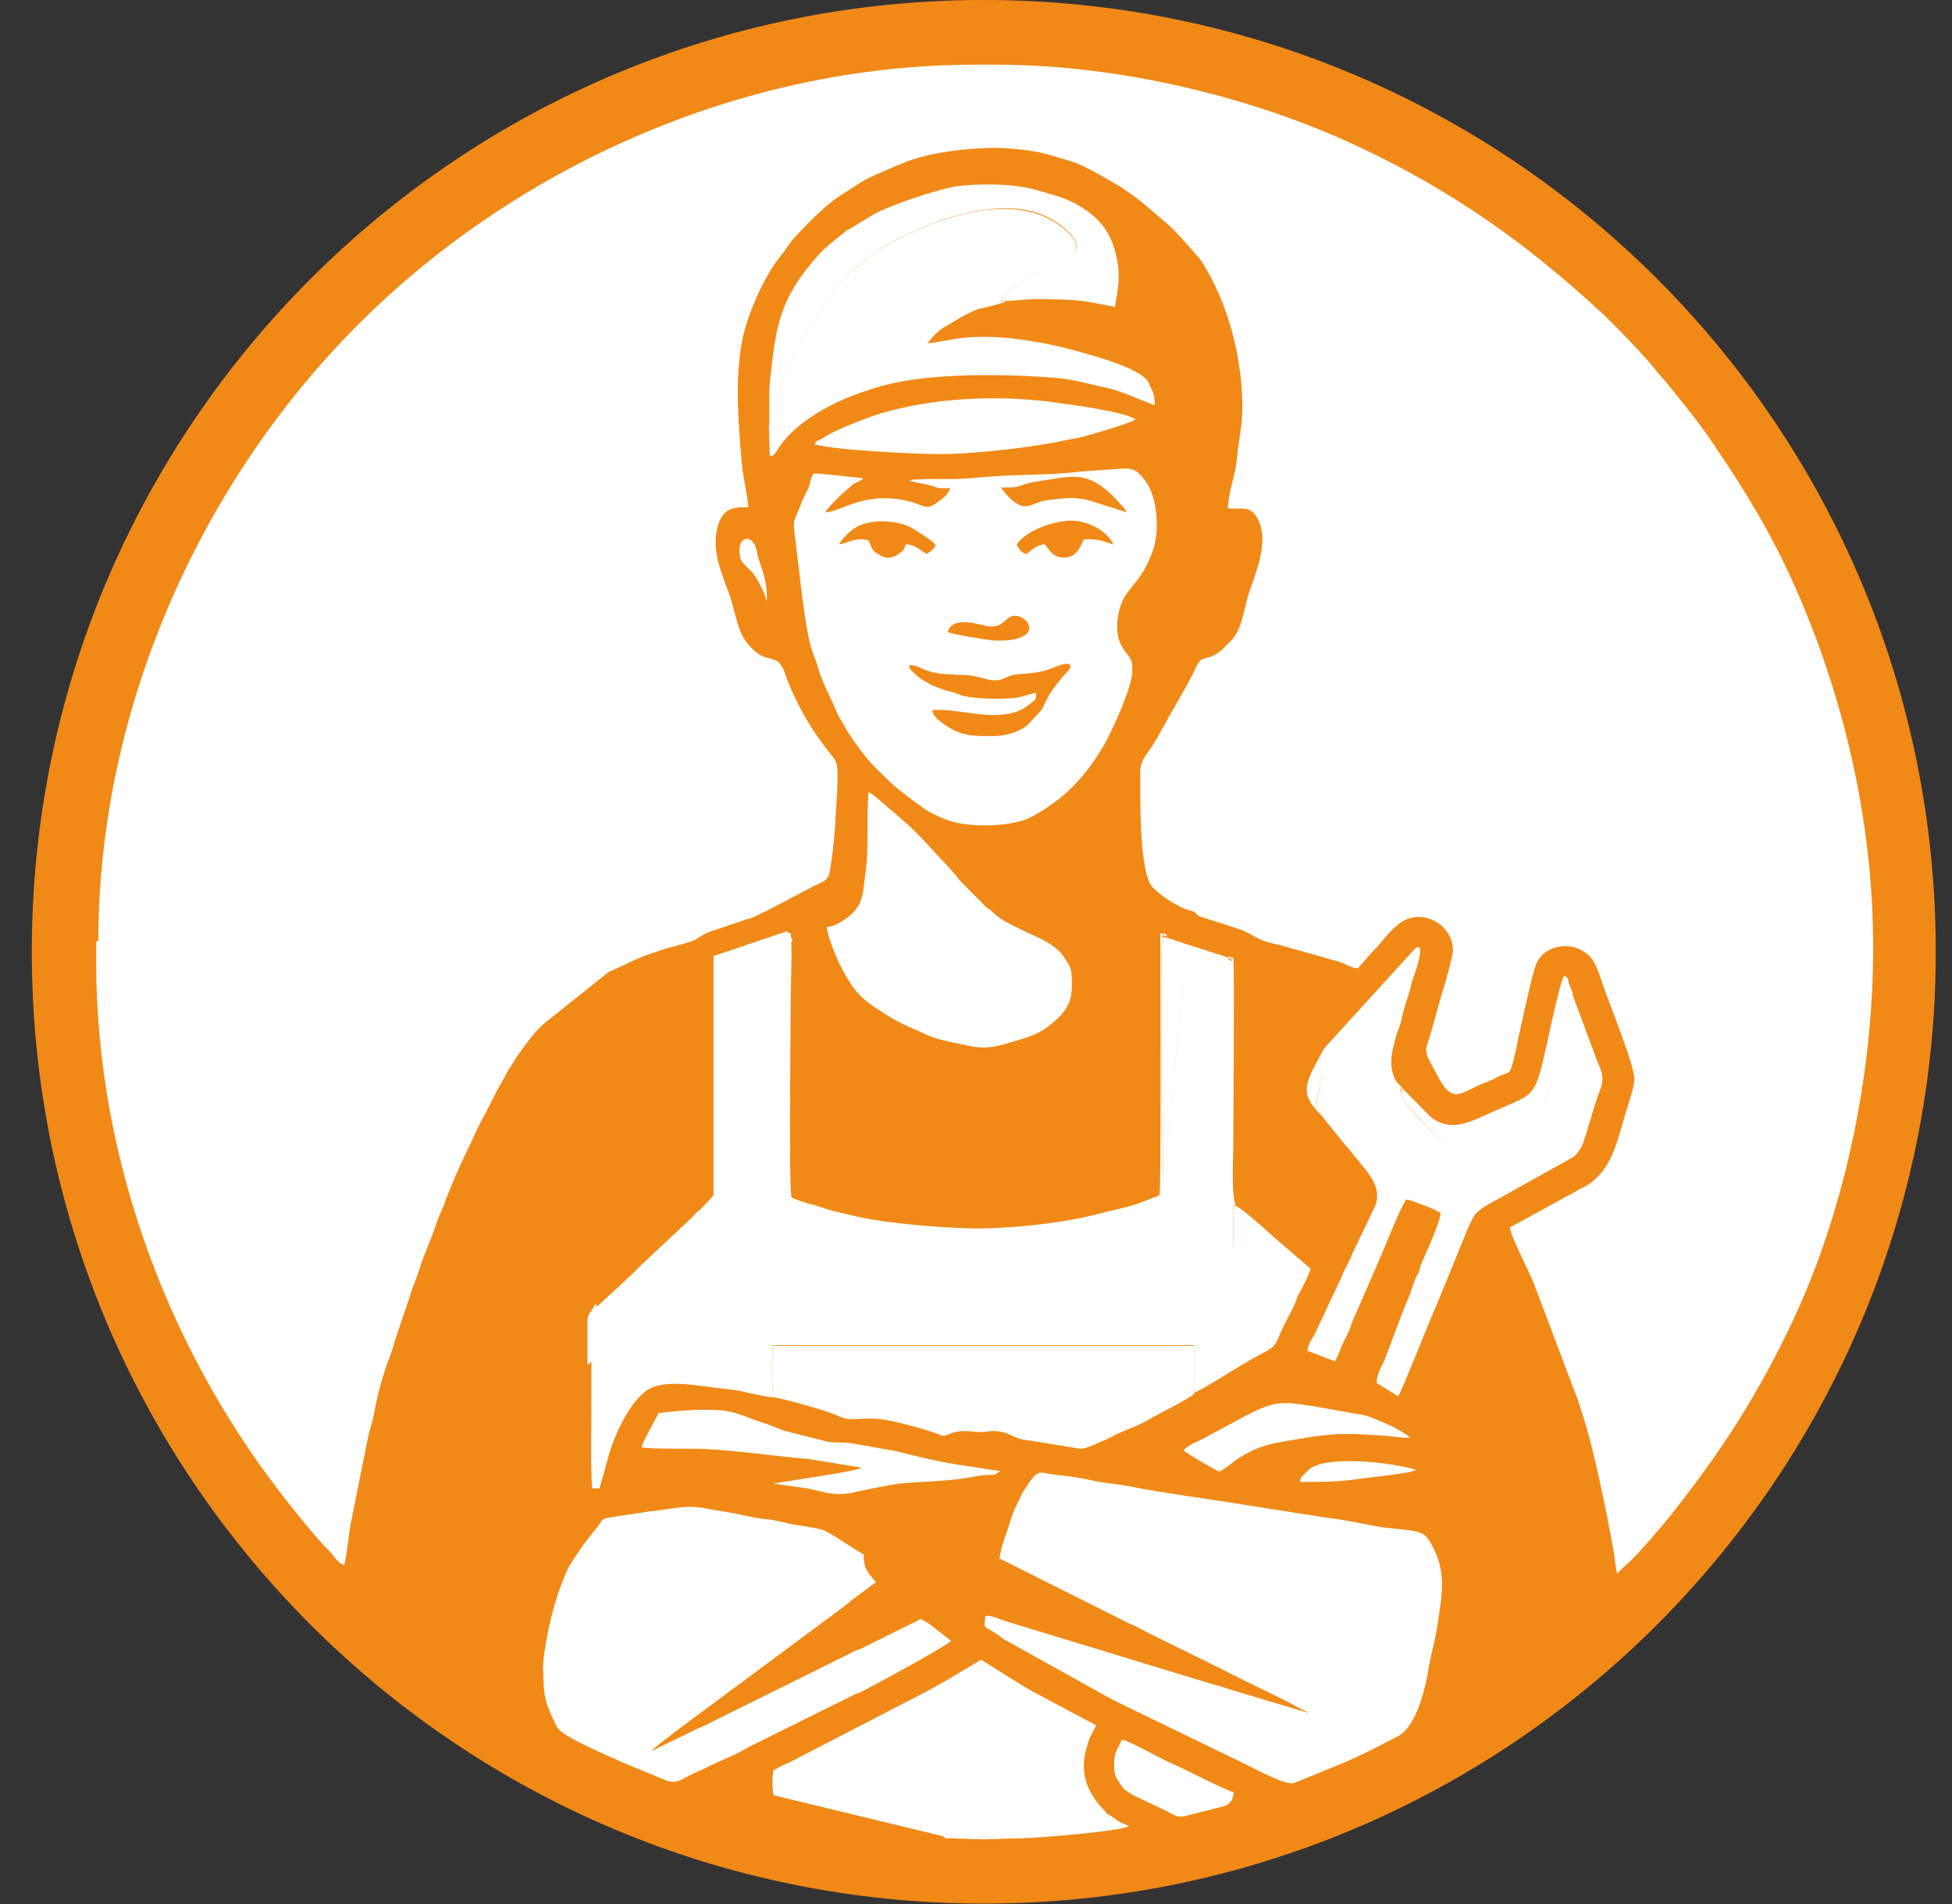 <svg width="41" height="40" viewBox="0 0 41 40" fill="none" xmlns="http://www.w3.org/2000/svg">
<rect x="0" y="0" width="41" height="40" fill="#333333" stroke="none"/>
<g clip-path="url(#clip0_6296_190465)">
<path fill-rule="evenodd" clip-rule="evenodd" d="M20.663 0C9.621 0 0.668 8.953 0.668 19.995C0.668 31.038 9.621 39.991 20.663 39.991C31.706 39.991 40.659 31.038 40.659 19.995C40.659 8.953 31.715 0 20.663 0Z" fill="#F18917"/>
<path fill-rule="evenodd" clip-rule="evenodd" d="M20.664 1.32C30.977 1.32 39.344 9.679 39.344 20.001C39.344 30.323 30.986 38.681 20.664 38.681C10.342 38.681 1.992 30.314 1.992 19.992C1.992 9.67 10.351 1.32 20.664 1.32Z" fill="white"/>
<path fill-rule="evenodd" clip-rule="evenodd" d="M1.777 19.726L1.804 21.14C1.804 21.689 2.039 23.319 2.165 23.86L2.417 24.923C2.48 25.166 2.552 25.382 2.615 25.607L2.723 25.931C2.903 26.472 3.101 27.003 3.327 27.526C3.372 27.625 3.408 27.724 3.462 27.823L4.885 30.39C5.263 30.957 5.948 31.894 6.398 32.389C6.434 32.434 6.47 32.453 6.506 32.498C6.551 32.551 6.551 32.561 6.605 32.615C6.65 32.66 6.677 32.678 6.713 32.723L8.397 34.362C8.488 34.434 8.56 34.497 8.65 34.569C9.749 35.47 10.442 35.902 11.658 36.605C12.054 36.839 12.577 37.1 13 37.271C14.171 37.749 14.387 37.839 15.585 38.199C16.044 38.334 16.522 38.442 17.008 38.541C17.251 38.586 17.494 38.64 17.756 38.676C17.891 38.694 18.026 38.712 18.134 38.73C18.837 38.829 19.431 38.883 20.179 38.883C20.341 38.883 20.44 38.901 20.566 38.91H20.701C20.818 38.91 20.899 38.883 21.016 38.883C21.16 38.883 21.305 38.883 21.449 38.883C21.881 38.883 22.286 38.811 22.692 38.784C23.232 38.757 23.709 38.649 24.241 38.559C24.475 38.523 24.736 38.451 24.97 38.397C25.934 38.199 26.889 37.857 27.799 37.496L28.879 37.019C28.978 36.965 29.059 36.929 29.168 36.875L29.465 36.722C29.933 36.479 30.392 36.208 30.834 35.92L31.636 35.38C32.059 35.083 32.482 34.758 32.869 34.416L33.113 34.209C33.203 34.137 33.248 34.083 33.338 34.011L33.698 33.677C33.698 33.677 33.698 33.677 33.707 33.668C33.707 33.668 33.707 33.668 33.716 33.659L34.653 32.705C34.698 32.651 34.698 32.642 34.752 32.588L34.968 32.353C35.481 31.804 36.175 30.858 36.562 30.219C36.625 30.12 36.679 30.048 36.742 29.939C37.013 29.489 37.292 29.021 37.526 28.552L38.571 26.058L38.886 25.031C39.021 24.562 39.129 24.103 39.219 23.617C39.264 23.364 39.318 23.094 39.346 22.86C39.463 21.896 39.544 21.383 39.544 20.401C39.544 20.257 39.562 20.185 39.571 20.05V19.942C39.571 19.807 39.544 19.726 39.544 19.564C39.544 19.131 39.544 18.735 39.49 18.302C39.472 18.158 39.463 18.032 39.453 17.888C39.417 17.24 39.21 16.294 39.066 15.655C38.859 14.736 38.571 13.835 38.22 12.961C38.193 12.898 38.184 12.871 38.157 12.808L37.958 12.34C37.877 12.133 37.778 11.953 37.688 11.754C37.499 11.367 37.301 10.962 37.076 10.592C36.481 9.602 35.842 8.611 35.067 7.746L34.563 7.17C34.563 7.17 34.491 7.098 34.446 7.053L34.166 6.756C34.166 6.756 34.166 6.756 34.157 6.747L32.617 5.35C32.536 5.278 32.464 5.233 32.374 5.161C31.572 4.513 30.375 3.72 29.438 3.252L28.699 2.892C27.727 2.405 26.682 2.063 25.637 1.766L24.574 1.513C23.25 1.216 21.872 1.117 20.404 1.117C19.017 1.117 17.603 1.315 16.279 1.622C16.125 1.658 15.963 1.703 15.819 1.73C15.441 1.811 15.081 1.946 14.711 2.054C14.621 2.081 14.576 2.108 14.477 2.135C13.973 2.288 12.928 2.72 12.415 2.991L12.126 3.135C11.082 3.63 10.1 4.297 9.181 4.99C9.064 5.08 8.965 5.161 8.857 5.242C8.794 5.287 8.767 5.323 8.704 5.368C8.109 5.837 7.407 6.494 6.884 7.062L6.614 7.359C5.966 8.098 5.227 9.007 4.741 9.836C4.696 9.908 4.669 9.944 4.633 10.016C4.597 10.079 4.57 10.133 4.524 10.196C4.443 10.322 4.38 10.439 4.299 10.566C3.903 11.223 3.417 12.196 3.155 12.907C3.056 13.187 2.93 13.457 2.831 13.754C2.381 15.123 2.021 16.591 1.885 18.041L1.84 18.591C1.804 18.924 1.795 19.329 1.795 19.699V19.717L1.777 19.726Z" fill="#F18917"/>
<path fill-rule="evenodd" clip-rule="evenodd" d="M2.02 19.77V20.202C2.02 24.444 3.614 28.552 6.154 31.695C6.415 32.019 6.649 32.316 6.928 32.596C7.018 32.686 7.099 32.848 7.226 32.875C7.289 32.704 7.325 32.172 7.379 31.947L7.739 30.155C7.766 30.02 7.82 29.893 7.847 29.749C7.919 29.317 8.045 28.867 8.198 28.47C8.252 28.335 8.279 28.209 8.324 28.074L8.595 27.273C8.64 27.11 8.685 27.011 8.739 26.867C8.793 26.723 8.82 26.615 8.874 26.471C8.964 26.219 9.09 25.948 9.171 25.687C9.216 25.543 9.288 25.426 9.333 25.291C9.423 25.021 9.684 24.426 9.811 24.174C9.937 23.922 10.027 23.688 10.162 23.453C10.288 23.228 10.396 22.967 10.531 22.751C10.612 22.616 10.639 22.526 10.729 22.4C10.801 22.292 10.846 22.201 10.936 22.084C11.09 21.877 11.243 21.661 11.432 21.499L12.774 20.427C12.837 20.391 12.9 20.373 12.972 20.337L13.332 20.166C13.575 20.058 13.873 19.959 14.134 19.887C14.791 19.716 14.494 19.761 14.89 19.581L15.692 19.31C15.854 19.274 15.935 19.202 16.079 19.148L17.124 18.599C17.268 18.527 17.385 18.509 17.422 18.337C17.476 18.058 17.52 17.662 17.539 17.383C17.557 17.023 17.584 16.716 17.593 16.356C17.593 15.924 17.566 16.023 17.268 15.608C16.962 15.203 16.692 14.699 16.512 14.221C16.494 14.167 16.476 14.095 16.44 14.032C16.404 13.978 16.377 13.915 16.323 13.888C16.106 13.789 16.025 13.852 15.782 13.609C15.521 13.357 15.476 13.023 15.377 12.672C15.224 12.15 14.909 11.627 15.08 11.042C15.206 10.61 15.503 10.664 15.719 10.655C15.701 10.375 15.611 10.069 15.584 9.763C15.512 8.943 15.431 7.998 15.584 7.178C15.692 6.619 16.043 5.809 16.404 5.367C16.503 5.25 16.575 5.106 16.692 4.989C16.962 4.692 17.313 4.332 17.638 4.116L18.133 3.8C18.295 3.701 18.845 3.476 19.043 3.395C19.547 3.206 20.214 3.125 20.772 3.107C21.141 3.098 21.646 3.152 21.97 3.233L22.465 3.377C22.817 3.485 23.231 3.755 23.555 3.935C23.609 3.971 23.681 4.025 23.744 4.07C24.015 4.251 24.231 4.467 24.483 4.674C24.681 4.836 24.951 5.151 25.122 5.349C25.177 5.413 25.212 5.44 25.258 5.521C25.798 6.385 26.095 7.511 26.095 8.574C26.095 8.943 26.005 9.304 25.978 9.655C25.942 10.015 25.807 10.303 25.789 10.682C26.122 10.7 26.302 10.601 26.456 10.988C26.627 11.42 26.383 12.033 26.239 12.438C26.131 12.753 26.104 13.177 25.879 13.438L25.654 13.663C25.303 13.942 25.267 13.699 25.104 14.05C25.005 14.275 24.753 14.708 24.618 14.942C24.447 15.23 24.312 15.527 24.114 15.798C24.033 15.915 23.951 16.032 23.951 16.194C23.951 16.653 23.916 18.346 24.213 18.644C24.393 18.824 24.645 18.986 24.87 19.085C24.942 19.121 25.005 19.121 25.068 19.148C25.168 19.202 25.086 19.211 25.239 19.265L25.636 19.391C25.834 19.463 26.05 19.508 26.23 19.608C26.483 19.752 26.537 19.779 26.834 19.842C26.987 19.878 27.113 19.923 27.257 19.959L28.113 20.202C28.239 20.238 28.392 20.337 28.518 20.346L28.842 19.977C29.041 19.788 29.185 19.544 29.419 19.382C29.869 19.067 30.518 19.418 30.518 19.968C30.518 20.058 30.383 20.553 30.355 20.652C30.211 21.085 30.112 21.544 29.968 21.976C29.914 22.148 30.04 22.301 30.184 22.58C30.536 23.264 30.68 22.922 31.247 22.724C31.355 22.688 31.436 22.625 31.535 22.589C31.698 22.526 31.706 22.553 31.761 22.382C31.833 22.13 31.869 21.904 31.923 21.661C32.013 21.283 32.148 20.598 32.256 20.283C32.409 19.833 33.067 19.734 33.4 20.103C33.535 20.247 33.598 20.499 33.67 20.697C33.787 21.049 34.328 22.373 34.328 22.661C34.328 22.823 34.237 23.075 34.193 23.228C33.967 23.931 33.895 24.534 33.346 24.895C33.283 24.94 33.193 24.967 33.112 25.021L31.715 25.786C31.715 25.948 32.148 26.759 32.238 27.02L33.058 29.191C33.085 29.272 33.112 29.317 33.139 29.398C33.166 29.479 33.184 29.551 33.211 29.632C33.463 30.353 33.751 31.794 33.886 32.551C33.922 32.731 33.922 32.884 33.967 33.064C34.03 32.983 34.147 32.884 34.246 32.794C34.436 32.614 34.877 32.1 35.057 31.875C36.129 30.533 36.94 29.29 37.705 27.642C38.714 25.453 39.344 22.67 39.344 19.914C39.344 17.158 38.687 14.546 37.696 12.312C37.21 11.213 36.633 10.276 36.021 9.376C35.706 8.898 35.354 8.475 35.021 8.061C34.931 7.952 34.841 7.862 34.76 7.754C34.517 7.448 33.922 6.836 33.634 6.565C32.067 5.115 30.473 3.98 28.473 3.053C26.365 2.071 23.591 1.359 20.916 1.359H20.484C15.503 1.359 10.765 3.566 7.523 6.818C4.28 10.06 2.065 14.807 2.065 19.779" fill="white"/>
<path fill-rule="evenodd" clip-rule="evenodd" d="M16.473 19.692L16.5 19.737L15.879 20.332C15.807 20.413 15.753 20.458 15.69 20.53C15.609 20.611 15.537 20.611 15.501 20.737L15.411 21.854C15.357 22.845 15.239 23.799 15.185 24.799C15.176 25.024 15.149 25.349 15.122 25.556C15.104 25.682 15.104 26.006 15.059 26.087C15.059 26.087 14.978 26.177 14.969 26.186L12.447 28.429V27.726C12.456 27.627 12.483 27.654 12.528 27.573C12.375 27.681 12.42 27.726 12.42 27.943V29.375C12.429 29.96 12.393 30.699 12.438 31.266H12.591C12.645 31.086 12.717 30.834 12.754 30.69C12.862 30.248 13.186 29.492 13.582 29.213C13.897 28.987 14.519 29.087 14.915 29.14C15.122 29.168 15.383 29.186 15.591 29.231C15.798 29.276 16.032 29.339 16.248 29.357C16.203 29.213 16.212 28.438 16.23 28.258H25.084V29.258C25.21 29.222 26.003 28.717 26.255 28.573C26.822 28.258 26.741 28.357 26.93 27.925C27.012 27.744 27.237 27.366 27.264 27.195C27.174 27.222 27.255 27.231 27.156 27.168L26.732 26.826C26.732 26.826 26.615 26.736 26.57 26.7L26.246 26.429C26.174 26.375 25.985 26.24 25.904 26.159V25.349C25.931 25.294 25.877 25.313 25.958 25.322C25.859 25.132 25.904 24.322 25.904 24.052C25.904 23.601 25.931 20.26 25.904 20.125L25.787 20.088C25.841 20.152 25.805 20.116 25.877 20.161V20.494L24.886 20.413C24.715 21.773 24.616 23.304 24.436 24.619C24.399 24.547 24.372 20.026 24.409 19.647L24.526 19.674C24.472 19.611 24.481 19.611 24.372 19.611C24.372 20.161 24.39 24.997 24.355 25.105C24.355 25.105 24.346 25.105 24.337 25.114C24.282 25.141 24.337 25.114 24.282 25.141C24.246 25.159 24.219 25.159 24.183 25.177C24.111 25.204 24.048 25.232 23.976 25.259C23.697 25.367 23.364 25.421 23.067 25.502C22.373 25.691 21.256 25.808 20.535 25.808C19.914 25.808 18.563 25.7 17.951 25.547C17.806 25.511 17.635 25.475 17.491 25.439C17.329 25.394 17.203 25.34 17.05 25.303C16.924 25.276 16.753 25.213 16.627 25.159C16.564 24.961 16.608 21.683 16.608 20.998C16.608 20.593 16.645 19.989 16.608 19.602C16.5 19.602 16.527 19.593 16.482 19.647" fill="white"/>
<path fill-rule="evenodd" clip-rule="evenodd" d="M19.125 10.1C19.233 10.145 19.377 10.154 19.512 10.19C19.701 10.244 19.701 10.271 19.953 10.253C19.953 10.388 19.602 10.649 19.485 10.649C19.395 10.649 19.251 10.577 19.161 10.55C18.188 10.28 17.693 10.748 17.332 10.766C17.413 10.64 17.567 10.487 17.693 10.37C17.765 10.307 17.819 10.262 17.9 10.19C17.972 10.127 18.116 10.1 18.125 10.046C17.927 10.028 17.206 9.938 17.089 9.947C17.008 10.073 17.026 10.154 16.972 10.271C16.918 10.379 16.864 10.478 16.828 10.577C16.693 10.956 16.639 10.857 16.702 11.316C16.783 11.91 16.9 13.225 17.062 13.685C17.098 13.784 17.152 13.91 17.179 14.018C17.278 14.36 17.468 14.694 17.585 14.982C17.621 15.072 17.693 15.171 17.747 15.27C17.855 15.486 18.242 15.999 18.413 16.153L18.765 16.495C18.81 16.531 18.846 16.558 18.882 16.594L19.143 16.792C19.422 16.99 19.44 17.044 19.863 17.215C20.296 17.387 21.034 17.369 21.467 17.242C21.719 17.17 22.115 16.891 22.313 16.729C22.674 16.423 22.971 16.035 23.205 15.621C23.376 15.315 23.755 14.486 23.782 14.135C23.808 13.748 23.655 13.811 23.52 13.487C23.412 13.234 23.475 12.793 23.61 12.559C23.826 12.208 23.998 12.162 24.214 11.568C24.376 11.127 24.295 10.388 24.043 10.082C23.835 9.821 23.773 9.83 23.412 9.857C23.16 9.875 22.836 9.893 22.566 9.92C22.034 9.983 21.395 9.965 20.827 10.01C20.557 10.028 20.278 10.064 19.989 10.064C19.818 10.064 19.206 10.055 19.107 10.091" fill="white"/>
<path fill-rule="evenodd" clip-rule="evenodd" d="M20.987 32.737L23.626 34.061C23.698 34.106 23.752 34.115 23.842 34.16C23.977 34.233 24.121 34.304 24.247 34.368L25.67 35.07C26.148 35.322 26.652 35.547 27.102 35.782C27.156 35.809 27.247 35.863 27.3 35.89C27.382 35.935 27.427 35.944 27.499 35.989L25.832 35.493C25.679 35.43 25.562 35.412 25.418 35.367L21.131 34.061C21.014 34.025 20.797 33.917 20.698 33.953C20.662 34.251 20.644 34.124 20.978 34.359C21.032 34.395 21.05 34.422 21.122 34.458L23.274 35.656C23.337 35.692 23.383 35.71 23.427 35.737L26.175 37.07C26.364 37.16 27.012 37.52 27.183 37.457L28.219 37.034C28.697 36.827 28.94 36.691 29.345 36.484C29.777 36.277 29.958 35.367 30.021 34.971C30.066 34.71 30.147 34.449 30.183 34.196C30.273 33.593 30.39 33.089 30.12 32.548C29.922 32.152 29.904 32.179 29.138 32.098C28.814 32.062 28.282 31.927 27.904 31.891L26.238 31.629C25.49 31.503 24.49 31.377 23.77 31.233C23.491 31.179 23.202 31.161 22.923 31.098C22.653 31.035 22.383 31.008 22.095 30.972C21.824 30.936 21.806 30.837 21.518 31.296C21.455 31.386 21.41 31.512 21.356 31.611C21.302 31.72 21.257 31.828 21.221 31.954C21.14 32.224 21.032 32.458 20.996 32.728" fill="white"/>
<path fill-rule="evenodd" clip-rule="evenodd" d="M11.411 35.093C11.411 35.661 11.465 35.814 11.7 36.282C11.799 36.489 12.844 36.913 13.087 37.03L13.978 37.399C14.23 37.498 14.339 37.354 14.609 37.237C14.717 37.192 14.78 37.165 14.897 37.102L15.492 36.832C15.582 36.787 15.672 36.733 15.753 36.688L17.896 35.625C17.977 35.58 17.968 35.589 18.049 35.562C18.176 35.508 19.887 34.58 19.977 34.472L19.527 34.121C19.527 34.121 19.464 34.085 19.437 34.067C19.284 33.968 19.373 34.022 19.157 34.103L18.104 34.625C18.023 34.67 17.986 34.661 17.914 34.706L14.753 36.273C14.699 36.3 14.636 36.318 14.573 36.354L13.681 36.787C13.726 36.706 14.897 35.85 14.969 35.796L17.725 33.751C17.725 33.751 17.788 33.697 17.806 33.688C17.86 33.643 17.905 33.598 17.95 33.571L18.401 33.238C18.329 33.148 18.302 33.139 18.221 33.013C18.158 32.905 18.14 32.815 18.14 32.653C18.041 32.617 17.473 32.211 17.275 32.139C17.176 32.103 16.806 32.049 16.68 32.031C16.491 31.995 16.302 31.932 16.077 31.914C15.888 31.896 15.69 31.851 15.492 31.806C15.32 31.77 15.104 31.743 14.915 31.707C14.411 31.59 14.132 31.707 13.645 31.752L12.753 31.887C12.618 31.923 12.636 31.968 12.564 32.058L12.258 32.445C12.168 32.571 12.069 32.725 11.97 32.878C11.889 33.013 11.817 33.22 11.763 33.364C11.601 33.769 11.402 34.679 11.402 35.102" fill="white"/>
<path fill-rule="evenodd" clip-rule="evenodd" d="M16.25 37.173C16.214 37.299 16.214 37.587 16.25 37.722L19.672 38.551C19.771 38.578 19.816 38.569 19.861 38.623C20.105 38.614 20.402 38.641 20.663 38.641C20.933 38.641 21.221 38.614 21.483 38.623C21.51 38.533 21.816 38.524 21.924 38.506L23.257 38.182V38.11C23.149 37.957 22.582 37.515 22.825 36.714C22.852 36.642 22.861 36.551 22.906 36.479C22.942 36.407 22.987 36.326 23.023 36.245L21.789 35.588C21.591 35.498 20.609 34.867 20.609 34.867L19.852 35.318C19.762 35.372 19.663 35.417 19.582 35.471L16.556 37.038C16.421 37.092 16.394 37.11 16.277 37.173" fill="white"/>
<path fill-rule="evenodd" clip-rule="evenodd" d="M16.15 8.997L16.168 9.573C16.294 9.591 16.285 9.474 16.474 9.249C16.735 8.942 17.05 8.735 17.393 8.546C17.717 8.366 18.203 8.195 18.564 8.096C19.59 7.826 21.157 7.853 22.22 7.943C22.554 7.97 22.95 8.087 23.292 8.159C23.562 8.213 24.148 8.492 24.256 8.51C24.256 8.393 24.238 8.285 24.193 8.186C24.139 8.078 24.121 7.997 24.04 7.934C23.742 7.681 23.004 7.483 22.617 7.375C21.905 7.177 20.923 7.006 20.176 7.105C19.933 7.132 19.707 7.195 19.482 7.213C19.581 7.096 19.581 7.06 19.779 6.907L20.185 6.664C20.302 6.61 20.455 6.511 20.617 6.475C20.68 6.466 21.085 6.366 21.131 6.33H21.022C21.239 5.988 21.995 5.592 22.392 5.421C22.509 5.367 22.617 5.349 22.599 5.16C22.599 5.06 22.491 4.934 22.419 4.871C21.941 4.43 21.347 4.331 20.653 4.421C20.383 4.457 19.806 4.601 19.581 4.7C19.095 4.907 18.978 4.952 18.5 5.223L17.861 5.709C17.726 5.817 17.771 5.808 17.627 5.934L16.726 7.303C16.663 7.429 16.645 7.501 16.591 7.627C16.555 7.727 16.492 7.835 16.456 7.943C16.42 8.078 16.393 8.186 16.348 8.303L16.15 8.988C16.15 8.988 16.15 8.997 16.141 9.006" fill="white"/>
<path fill-rule="evenodd" clip-rule="evenodd" d="M27.573 23.218C27.619 23.299 27.736 23.407 27.799 23.488L28.249 24.047C28.33 24.128 28.402 24.227 28.474 24.317C28.708 24.614 29.051 24.929 28.88 25.343L28.402 26.343C28.33 26.541 28.249 26.631 28.168 26.848L27.61 28.037C27.555 28.127 27.456 28.28 27.465 28.379L28.051 28.604C28.051 28.604 28.132 28.451 28.15 28.406C28.168 28.361 28.177 28.334 28.195 28.28L28.348 27.974C28.393 27.892 28.393 27.829 28.429 27.748L28.988 26.469C29.078 26.271 29.456 25.307 29.555 25.199C29.645 25.217 30.149 25.407 30.258 25.479C30.258 25.686 29.852 26.532 29.834 26.604C29.78 26.821 29.816 26.686 29.744 26.83C29.681 26.965 29.645 27.127 29.582 27.271C29.438 27.586 29.204 28.271 29.069 28.595C28.988 28.766 28.916 28.892 28.916 29.054L29.366 29.334C29.429 29.262 29.996 27.82 30.105 27.577C30.195 27.37 30.267 27.181 30.348 26.992L30.465 26.703C30.546 26.523 30.87 25.668 30.969 25.533C31.077 25.389 31.293 25.28 31.465 25.19L33.059 24.299C33.122 24.245 33.203 24.137 33.239 24.047C33.338 23.794 33.473 23.254 33.536 23.101C33.572 23.002 33.617 22.885 33.644 22.776C33.707 22.542 33.545 22.335 33.491 22.137L33.032 20.903C32.951 21.056 32.951 21.101 32.915 21.29L32.626 22.488C32.545 22.767 32.554 23.002 32.401 23.263C32.257 23.524 31.798 23.668 31.474 23.812C31.401 23.848 31.347 23.848 31.275 23.884C30.996 24.01 30.852 24.11 30.456 24.028C30.24 23.983 29.51 23.236 29.456 23.047C29.384 22.831 29.42 22.885 29.456 22.866C29.402 22.776 29.339 22.759 29.294 22.659C29.159 22.344 29.24 22.074 29.33 21.75C29.357 21.66 29.384 21.606 29.42 21.488C29.447 21.389 29.465 21.272 29.492 21.191C29.555 20.975 29.609 20.858 29.654 20.633C29.519 20.723 29.474 20.813 29.348 20.921L29.132 21.137C29.132 21.137 29.096 21.182 29.069 21.218L28.069 22.227C28.015 22.281 27.997 22.317 27.934 22.38C27.79 22.506 27.781 22.551 27.736 22.759C27.7 22.939 27.655 23.074 27.637 23.245C27.619 23.227 27.591 23.227 27.573 23.209" fill="white"/>
<path fill-rule="evenodd" clip-rule="evenodd" d="M16.252 29.354C16.45 29.381 17.395 29.642 17.612 29.751C17.693 29.787 17.81 29.823 17.918 29.814C18.17 29.805 18.314 29.787 18.566 29.823C18.846 29.868 19.422 30.021 19.683 30.12C19.827 30.174 19.8 30.183 19.953 30.12C20.197 30.021 20.395 30.084 20.593 30.084C20.71 30.084 20.8 30.057 20.926 30.066C21.196 30.084 21.259 30.192 21.458 30.237L22.692 30.435C22.836 30.435 23.016 30.327 23.223 30.246C23.295 30.219 23.376 30.165 23.457 30.129C23.682 30.021 23.916 29.958 24.187 29.787C24.259 29.742 25.06 29.345 25.087 29.273V28.273H16.233C16.215 28.454 16.206 29.228 16.252 29.372" fill="white"/>
<path fill-rule="evenodd" clip-rule="evenodd" d="M17.367 19.477C17.367 19.621 17.565 20.116 17.637 20.26C17.953 20.873 18.088 20.99 18.682 21.359C19.024 21.566 19.187 21.602 19.421 21.719C19.646 21.837 20.015 21.899 20.267 21.954C20.673 22.053 20.889 21.999 21.222 21.899C21.492 21.818 21.763 21.755 21.988 21.584C22.195 21.422 22.402 21.26 22.483 20.981C22.519 20.846 22.519 20.639 22.51 20.494C22.492 20.287 22.438 20.251 22.348 20.107C22.168 19.828 21.754 19.675 21.546 19.576C21.321 19.459 21.051 19.36 20.871 19.179C20.799 19.107 20.772 19.107 20.709 19.053L20.177 18.513C20.114 18.45 20.123 18.441 20.06 18.369C20.006 18.315 19.97 18.261 19.925 18.216C19.61 17.891 19.313 17.531 18.997 17.261C18.934 17.207 18.898 17.18 18.844 17.126L18.547 16.874C18.493 16.829 18.34 16.675 18.241 16.648C18.196 17.243 18.259 17.864 18.169 18.414C18.115 18.774 18.151 19.053 17.718 19.332C17.583 19.414 17.556 19.441 17.376 19.477" fill="white"/>
<path fill-rule="evenodd" clip-rule="evenodd" d="M16.152 8.995C16.152 8.995 16.152 8.977 16.161 8.977L16.36 8.293C16.395 8.176 16.423 8.067 16.468 7.932C16.504 7.815 16.558 7.716 16.603 7.617C16.648 7.491 16.675 7.419 16.738 7.293L17.639 5.924C17.774 5.807 17.738 5.807 17.873 5.699L18.512 5.212C18.989 4.942 19.107 4.897 19.593 4.69C19.818 4.591 20.395 4.447 20.665 4.411C21.358 4.312 21.962 4.411 22.43 4.861C22.502 4.924 22.601 5.05 22.61 5.149C22.619 5.338 22.52 5.356 22.403 5.41C22.016 5.572 21.25 5.978 21.034 6.32H21.142C21.232 6.329 21.566 6.284 21.71 6.284C22.079 6.284 22.538 6.284 22.89 6.347L23.421 6.446C23.457 6.149 23.529 5.924 23.484 5.591C23.412 5.068 23.232 4.699 22.791 4.402C22.412 4.149 22.169 4.113 21.782 3.996C21.322 3.852 20.557 3.852 20.079 3.915C19.728 3.969 18.674 4.312 18.323 4.519L17.882 4.789C17.801 4.843 17.819 4.807 17.738 4.879C17.584 5.014 17.413 5.122 17.233 5.311C16.927 5.645 16.648 6.014 16.477 6.437C16.278 6.924 16.224 7.518 16.17 8.04C16.143 8.356 16.17 8.671 16.152 8.986" fill="white"/>
<path fill-rule="evenodd" clip-rule="evenodd" d="M17.105 9.333C17.529 9.459 19.24 9.54 19.744 9.54C20.465 9.54 21.708 9.396 22.366 9.252C22.501 9.225 22.627 9.207 22.762 9.171C22.987 9.108 23.69 8.91 23.852 8.811C23.627 8.648 22.51 8.504 22.185 8.459C20.997 8.288 19.627 8.351 18.502 8.684C18.276 8.748 17.619 9.009 17.412 9.126C17.34 9.171 17.331 9.18 17.25 9.225C17.186 9.252 17.123 9.261 17.114 9.342" fill="white"/>
<path fill-rule="evenodd" clip-rule="evenodd" d="M13.828 29.698C13.756 29.842 13.477 30.32 13.477 30.41C13.855 30.446 14.296 30.428 14.684 30.437C15.458 30.464 16.233 30.59 16.998 30.653L18.097 30.833C18.097 30.833 18.079 30.833 18.079 30.842C18.052 30.896 16.278 31.157 16.242 31.166L16.8 31.247C17.259 31.293 17.449 31.473 18.007 31.337C18.187 31.293 18.412 31.256 18.584 31.22C19.079 31.103 19.772 31.157 20.448 31.022C20.547 31.004 20.628 30.995 20.745 30.986C20.79 30.986 20.853 30.986 20.898 30.977L21.006 30.905L20.124 30.77C19.791 30.725 19.151 30.572 18.8 30.482L17.881 30.32C17.719 30.293 17.539 30.32 17.368 30.284L16.512 30.067C16.377 30.032 16.233 29.959 16.125 29.923C15.494 29.725 15.476 29.617 14.819 29.617C14.485 29.617 14.143 29.644 13.819 29.689" fill="white"/>
<path fill-rule="evenodd" clip-rule="evenodd" d="M12.53 27.576C12.485 27.657 12.467 27.631 12.449 27.73V28.432L14.98 26.189C14.98 26.189 15.07 26.099 15.07 26.09C15.115 26 15.115 25.676 15.133 25.559C15.169 25.352 15.187 25.037 15.196 24.802C15.25 23.802 15.367 22.857 15.421 21.857L15.512 20.74C15.539 20.605 15.62 20.614 15.701 20.533C15.764 20.461 15.818 20.416 15.89 20.335L16.511 19.74L16.484 19.695L15.097 20.164V25.154L14.8 25.478C14.755 25.514 14.755 25.514 14.719 25.541C14.674 25.577 14.674 25.586 14.638 25.631L13.512 26.685C13.314 26.901 12.819 27.333 12.548 27.594L12.53 27.576Z" fill="white"/>
<path d="M12.53 27.576C12.485 27.657 12.467 27.631 12.449 27.73V28.432L14.98 26.189C14.98 26.189 15.07 26.099 15.07 26.09C15.115 26 15.115 25.676 15.133 25.559C15.169 25.352 15.187 25.037 15.196 24.802C15.25 23.802 15.367 22.857 15.421 21.857L15.512 20.74C15.539 20.605 15.62 20.614 15.701 20.533C15.764 20.461 15.818 20.416 15.89 20.335L16.511 19.74L16.484 19.695L15.097 20.164V25.154L14.8 25.478C14.755 25.514 14.755 25.514 14.719 25.541C14.674 25.577 14.674 25.586 14.638 25.631L13.512 26.685C13.314 26.901 12.819 27.333 12.548 27.594L12.53 27.576Z" stroke="white" stroke-width="0.22" stroke-miterlimit="22.93"/>
<path fill-rule="evenodd" clip-rule="evenodd" d="M28.04 28.608L28.896 29.058C28.896 28.896 28.968 28.779 29.049 28.599C29.193 28.274 29.418 27.599 29.562 27.275C29.625 27.14 29.662 26.968 29.725 26.833C29.788 26.689 29.761 26.833 29.815 26.608C29.833 26.527 30.229 25.689 30.238 25.482C30.139 25.41 29.634 25.221 29.535 25.203C29.436 25.311 29.058 26.275 28.968 26.473L28.41 27.752C28.373 27.833 28.364 27.896 28.328 27.977L28.175 28.284C28.157 28.338 28.148 28.365 28.13 28.41C28.112 28.446 28.058 28.581 28.031 28.608" fill="#F18917"/>
<path fill-rule="evenodd" clip-rule="evenodd" d="M24.852 30.456C24.924 30.546 25.599 30.916 25.599 30.916C25.707 30.88 25.86 30.744 25.959 30.672C26.455 30.348 26.689 30.33 27.328 30.222C28.058 30.096 28.328 30.114 29.04 30.159C29.229 30.168 29.427 30.213 29.616 30.204C29.571 30.141 29.247 29.961 29.13 29.916C28.95 29.844 28.752 29.736 28.535 29.709C28.067 29.637 27.617 29.529 27.139 29.483C26.761 29.447 26.536 29.555 26.176 29.736L25.257 30.231C25.176 30.276 24.978 30.339 24.861 30.465" fill="white"/>
<path fill-rule="evenodd" clip-rule="evenodd" d="M20.061 14.168C19.386 14.168 19.368 13.978 19.098 13.969C19.107 14.059 19.116 14.059 19.17 14.113C19.35 14.303 19.602 14.42 19.854 14.501C19.917 14.519 19.971 14.528 20.025 14.546C20.079 14.564 20.151 14.591 20.197 14.609C20.413 14.681 21.151 14.708 21.413 14.645C21.529 14.618 21.665 14.573 21.764 14.555C21.764 14.708 21.755 14.69 21.656 14.771C21.575 14.834 21.557 14.852 21.457 14.906C20.917 15.167 20.251 14.906 19.692 14.915H19.584C19.566 15.068 19.899 15.266 20.016 15.329C20.287 15.473 20.557 15.464 20.863 15.464C21.133 15.464 21.403 15.374 21.575 15.239L21.854 14.942C21.926 14.843 21.935 14.789 21.989 14.69C22.07 14.519 22.187 14.384 22.304 14.239C22.349 14.177 22.457 14.086 22.475 14.032C22.547 13.825 22.079 14.05 22.016 14.068C21.755 14.149 21.638 14.14 21.349 14.168C21.097 14.194 21.052 14.357 20.719 14.267C20.44 14.194 20.386 14.177 20.052 14.177" fill="#F18917"/>
<path fill-rule="evenodd" clip-rule="evenodd" d="M23.402 37.024C23.402 37.249 23.402 37.294 23.528 37.475C23.528 37.484 23.573 37.538 23.582 37.547C23.637 37.619 23.582 37.565 23.654 37.619C23.7 37.646 23.745 37.682 23.808 37.718L24.51 38.051C24.627 38.114 24.735 38.186 24.861 38.159L25.681 37.952C25.816 37.916 25.897 37.835 25.915 37.655C25.663 37.574 24.951 37.195 24.6 37.042C24.348 36.934 23.754 36.583 23.564 36.547C23.492 36.718 23.402 36.799 23.402 37.033" fill="white"/>
<path fill-rule="evenodd" clip-rule="evenodd" d="M29.462 22.878C29.462 22.878 29.39 22.842 29.462 23.058C29.525 23.238 30.245 23.986 30.462 24.04C30.858 24.121 30.993 24.031 31.281 23.896C31.344 23.869 31.398 23.86 31.479 23.824C31.803 23.68 32.263 23.535 32.407 23.274C32.551 23.004 32.551 22.779 32.632 22.5L32.92 21.302C32.947 21.104 32.947 21.067 33.038 20.914C33.038 20.833 32.992 20.761 32.965 20.689C32.92 20.572 32.965 20.554 32.857 20.5C32.776 20.563 32.533 21.752 32.488 21.941C32.218 23.139 32.263 22.941 31.218 23.418C30.813 23.598 30.453 23.779 30.047 23.463L29.471 22.878H29.462Z" fill="white"/>
<path fill-rule="evenodd" clip-rule="evenodd" d="M25.781 20.112L24.529 19.707L24.412 19.68C24.367 20.058 24.403 24.588 24.439 24.651C24.619 23.337 24.718 21.805 24.889 20.445L25.88 20.526V20.193C25.799 20.148 25.844 20.193 25.79 20.121" fill="white"/>
<path fill-rule="evenodd" clip-rule="evenodd" d="M19.852 38.614C19.798 38.56 19.762 38.569 19.663 38.542L16.241 37.714C16.214 37.578 16.214 37.299 16.241 37.164L15.016 37.749C15.871 38.128 18.916 38.65 19.852 38.605" fill="#F18917"/>
<path fill-rule="evenodd" clip-rule="evenodd" d="M27.57 23.223C27.57 23.223 27.615 23.241 27.633 23.259C27.642 23.079 27.696 22.944 27.732 22.772C27.777 22.565 27.777 22.52 27.93 22.394C28.002 22.34 28.011 22.295 28.065 22.241L29.065 21.232C29.065 21.232 29.11 21.169 29.128 21.151L29.344 20.935C29.471 20.818 29.524 20.737 29.651 20.647C29.669 20.575 29.993 19.737 29.723 19.926L27.885 21.944C27.786 22.052 27.795 22.052 27.732 22.169C27.471 22.664 27.327 22.89 27.57 23.223Z" fill="white"/>
<path fill-rule="evenodd" clip-rule="evenodd" d="M27.266 27.203C27.329 27.113 27.491 26.797 27.527 26.653L26.753 25.987C26.609 25.852 26.041 25.347 25.96 25.338C25.879 25.329 25.933 25.311 25.906 25.365V26.176C25.987 26.248 26.168 26.392 26.248 26.446L26.573 26.716C26.573 26.716 26.69 26.806 26.735 26.843L27.158 27.185C27.257 27.248 27.176 27.239 27.266 27.212" fill="white"/>
<path fill-rule="evenodd" clip-rule="evenodd" d="M21.031 10.251C21.031 10.251 21.328 10.701 21.599 10.629C21.743 10.593 21.815 10.539 21.977 10.512C22.445 10.449 22.643 10.422 23.103 10.584L23.67 10.764C23.616 10.665 23.346 10.377 23.229 10.287C22.734 9.882 22.418 10.026 21.77 10.116C21.635 10.134 21.536 10.17 21.428 10.206C21.274 10.26 21.202 10.233 21.04 10.242" fill="#F18917"/>
<path fill-rule="evenodd" clip-rule="evenodd" d="M21.366 11.46C21.411 11.559 21.465 11.613 21.564 11.64C21.636 11.568 21.798 11.442 21.942 11.433C22.032 11.532 22.113 11.739 22.392 11.712C22.672 11.685 22.726 11.361 22.771 11.334C22.996 11.307 23.203 11.37 23.383 11.442C23.302 11.199 22.879 10.938 22.51 10.938C22.077 10.938 21.51 11.181 21.348 11.451" fill="#F18917"/>
<path fill-rule="evenodd" clip-rule="evenodd" d="M17.617 11.438C17.851 11.402 17.941 11.285 18.239 11.348C18.293 11.447 18.293 11.528 18.383 11.601C18.563 11.736 18.707 11.763 18.887 11.628C19.022 11.528 18.959 11.565 19.031 11.438C19.211 11.429 19.337 11.573 19.464 11.637C19.563 11.573 19.599 11.546 19.653 11.456C19.59 11.348 19.293 11.186 19.202 11.123C18.932 10.925 18.257 10.88 17.95 11.096C17.833 11.177 17.68 11.321 17.626 11.438" fill="#F18917"/>
<path fill-rule="evenodd" clip-rule="evenodd" d="M27.301 31.133C27.769 31.133 28.156 31.133 28.598 31.061C28.805 31.034 29.625 30.953 29.742 30.881C29.327 30.737 27.796 30.539 27.463 30.899C27.346 31.025 27.328 31.016 27.301 31.124" fill="white"/>
<path fill-rule="evenodd" clip-rule="evenodd" d="M19.898 13.274C19.953 13.319 20.745 13.446 20.871 13.455C21.051 13.464 21.232 13.455 21.385 13.41C21.907 13.248 21.43 12.788 21.177 12.986C21.051 13.085 20.997 13.184 20.754 13.157C20.655 13.148 19.988 12.905 19.907 13.284" fill="#F18917"/>
<path fill-rule="evenodd" clip-rule="evenodd" d="M21.473 38.616C21.797 38.616 23.535 38.472 23.715 38.364C23.634 38.319 23.562 38.31 23.472 38.247C23.391 38.193 23.337 38.139 23.229 38.094V38.166L21.914 38.49C21.815 38.517 21.509 38.517 21.473 38.607" fill="white"/>
<path fill-rule="evenodd" clip-rule="evenodd" d="M16.104 12.662C16.131 12.211 15.996 11.959 15.915 11.68C15.897 11.608 15.897 11.554 15.87 11.482C15.825 11.365 15.699 11.257 15.591 11.365C15.51 11.446 15.519 11.689 15.573 11.779C15.6 11.833 15.735 11.959 15.798 12.022C15.888 12.112 16.095 12.509 16.104 12.653" fill="white"/>
</g>
<defs>
<clipPath id="clip0_6296_190465">
<rect width="40" height="40" fill="white" transform="translate(0.668)"/>
</clipPath>
</defs>
</svg>
